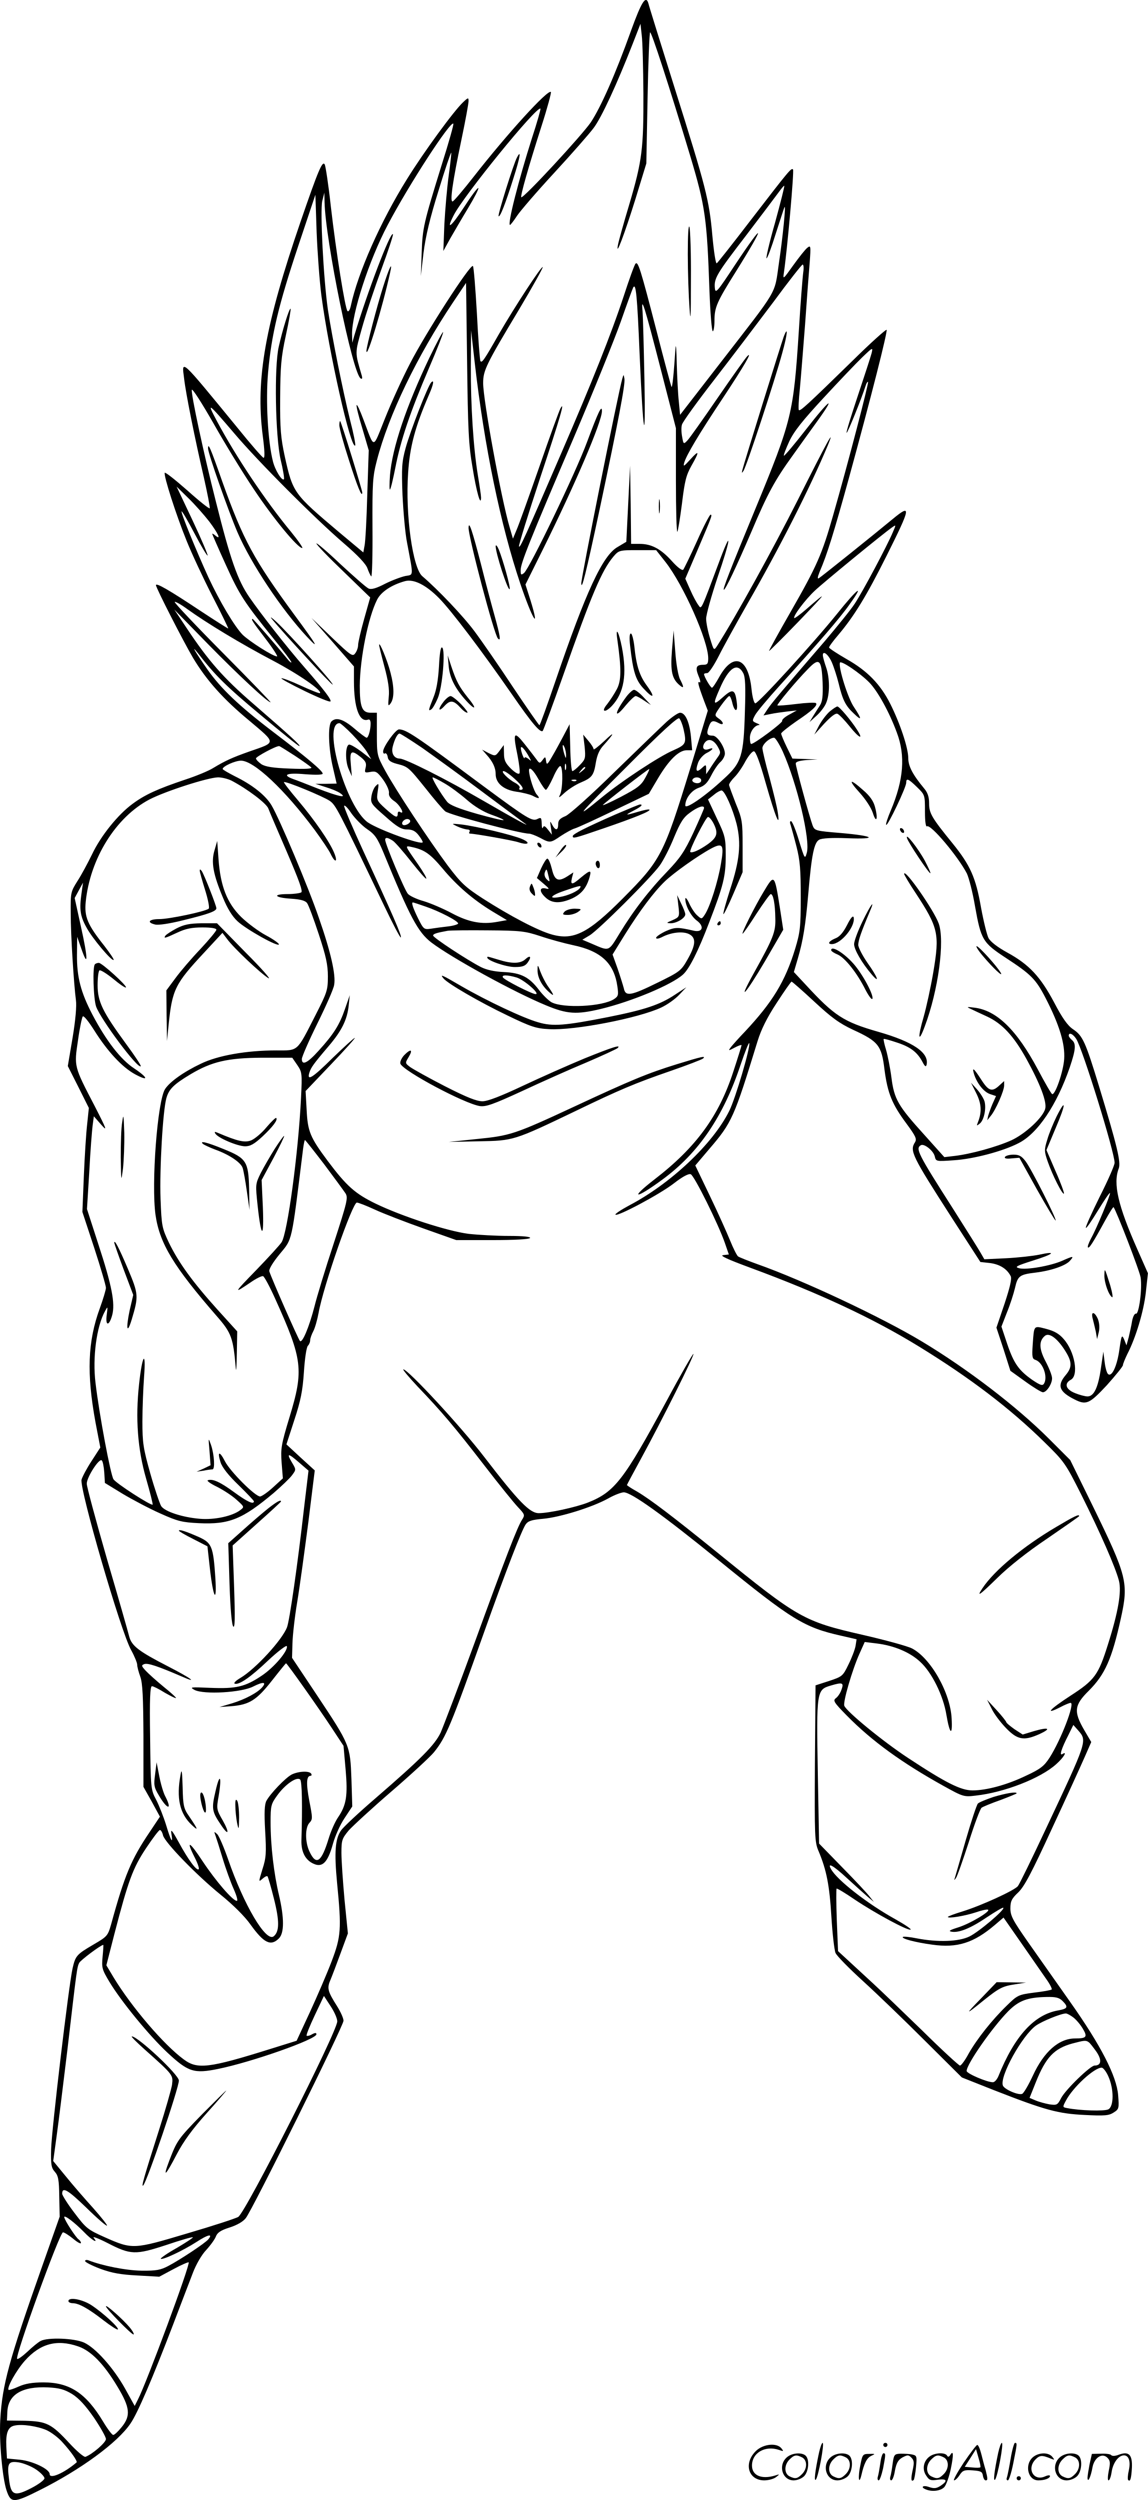 <?xml version="1.0" encoding="UTF-8"?>
<svg xmlns="http://www.w3.org/2000/svg" version="1.0" viewBox="0 0 550.863 1199.354" preserveAspectRatio="xMidYMid meet">
  <g transform="translate(-0.165,1199.923) scale(0.1,-0.1)" fill="#000000" stroke="none">
    <path d="M3030 11853 c-76 -212 -145 -367 -193 -440 -42 -62 -325 -368 -334 -360 -5 6 33 141 97 341 28 87 48 161 45 164 -14 14 -209 -200 -370 -406 -50 -64 -95 -117 -101 -119 -15 -5 -1 92 42 297 19 90 34 173 34 184 0 18 -2 18 -26 -5 -44 -41 -189 -239 -270 -370 -126 -202 -235 -448 -269 -607 -4 -19 -11 -30 -16 -25 -11 11 -54 277 -80 503 -11 102 -25 192 -29 200 -11 20 -30 -24 -115 -271 -171 -498 -217 -756 -183 -1027 10 -76 11 -111 4 -109 -6 2 -62 66 -124 143 -278 339 -269 331 -257 238 8 -72 52 -290 95 -476 17 -76 30 -142 28 -147 -1 -5 -50 34 -108 86 -58 51 -106 89 -108 84 -5 -16 55 -203 105 -326 24 -60 80 -180 123 -264 44 -85 78 -156 77 -157 -1 -1 -63 38 -137 87 -146 97 -210 134 -210 121 0 -13 132 -271 178 -349 65 -108 145 -198 271 -302 129 -109 129 -102 2 -146 -85 -30 -118 -45 -176 -80 -22 -14 -83 -39 -135 -56 -131 -44 -193 -72 -252 -116 -70 -51 -153 -154 -195 -243 -20 -41 -51 -99 -70 -128 -32 -51 -33 -55 -32 -155 0 -105 15 -339 25 -416 4 -27 -2 -96 -16 -180 l-23 -136 51 -101 50 -100 -8 -77 c-5 -42 -12 -154 -16 -249 l-7 -173 57 -173 c31 -95 56 -181 56 -191 0 -9 -13 -53 -29 -97 -59 -161 -64 -314 -21 -549 l23 -120 -42 -65 c-23 -35 -44 -75 -48 -89 -11 -43 189 -732 238 -818 16 -29 29 -61 29 -70 0 -10 7 -36 15 -58 11 -31 14 -98 15 -284 l0 -244 40 -71 39 -72 -50 -75 c-87 -129 -119 -204 -184 -441 -16 -56 -19 -59 -84 -97 -82 -48 -87 -54 -101 -114 -19 -85 -101 -779 -103 -868 -2 -74 1 -90 18 -109 16 -18 20 -37 21 -118 l2 -97 -83 -235 c-161 -456 -193 -573 -202 -740 -6 -100 10 -278 30 -338 21 -62 33 -62 159 1 196 98 374 228 436 320 34 49 107 220 203 471 38 100 81 212 96 251 15 40 42 87 64 110 21 23 42 52 47 66 7 18 24 29 65 42 35 11 65 28 78 45 32 40 469 922 469 947 0 12 -14 43 -31 70 -45 71 -49 86 -32 125 8 19 30 77 49 129 l35 95 -16 160 c-8 88 -15 190 -15 226 0 62 3 69 35 108 20 22 112 107 205 187 94 81 185 165 204 188 58 72 80 125 241 577 106 298 180 488 199 516 12 17 29 22 83 27 81 7 236 55 312 97 30 17 64 30 76 30 36 0 188 -109 455 -326 353 -287 410 -322 588 -362 l74 -17 -5 -32 c-3 -17 -18 -57 -34 -89 -27 -56 -30 -58 -93 -79 l-65 -21 -3 -374 c-2 -351 -1 -378 17 -420 39 -92 53 -166 62 -315 5 -82 14 -161 20 -175 6 -14 65 -74 132 -135 66 -60 200 -189 297 -286 l177 -176 154 -61 c248 -97 309 -113 436 -119 96 -5 116 -3 139 12 25 16 26 20 21 83 -7 91 -83 239 -230 447 -62 88 -152 216 -200 284 -75 107 -87 129 -87 165 0 34 6 47 38 77 29 28 64 94 161 305 69 148 139 302 157 343 l32 73 -34 58 c-51 88 -48 119 22 188 78 78 111 152 154 347 38 172 30 202 -135 540 l-108 220 -101 101 c-156 156 -393 337 -611 468 -191 115 -569 293 -790 371 -44 16 -85 32 -92 37 -6 5 -23 39 -38 76 -15 37 -58 133 -97 214 l-70 146 67 79 c109 127 119 150 232 518 17 55 45 112 91 182 37 57 69 103 72 103 3 0 52 -43 109 -96 83 -77 120 -104 186 -135 122 -56 137 -75 151 -192 15 -113 36 -165 106 -259 44 -60 50 -73 40 -89 -26 -41 -14 -65 175 -359 l139 -215 46 -5 c46 -6 81 -27 99 -62 7 -12 -2 -51 -29 -133 l-39 -115 34 -103 33 -104 71 -51 c40 -29 78 -52 85 -52 18 0 44 40 44 67 0 13 -14 49 -31 81 -32 61 -33 98 -3 123 20 16 58 -11 95 -69 36 -56 36 -82 4 -120 -42 -50 -31 -79 42 -116 57 -29 72 -22 156 68 42 47 77 90 77 96 0 6 10 30 21 53 41 79 79 206 89 297 l10 91 -50 113 c-94 212 -118 317 -90 390 11 30 -8 109 -95 395 -65 213 -78 242 -125 273 -25 17 -51 53 -90 128 -66 124 -120 182 -224 239 -49 27 -81 52 -91 70 -8 16 -24 82 -36 147 -25 143 -51 202 -137 308 -101 124 -112 144 -112 192 0 30 -7 51 -24 71 -54 65 -76 106 -76 145 0 49 -39 166 -86 260 -48 95 -110 159 -211 216 -45 26 -83 51 -83 55 0 5 20 32 44 60 76 90 135 186 232 380 117 234 120 251 29 176 -88 -73 -340 -275 -353 -283 -9 -6 -8 3 3 31 35 80 68 187 140 448 108 394 187 706 181 712 -3 3 -77 -63 -163 -148 -218 -213 -252 -244 -258 -237 -3 2 -1 49 5 104 5 54 16 194 25 309 8 116 18 248 22 295 6 81 5 84 -12 70 -10 -8 -40 -46 -68 -85 -47 -66 -49 -68 -44 -35 16 107 50 490 44 496 -8 9 -16 0 -203 -243 -85 -111 -159 -205 -163 -207 -5 -3 -14 56 -21 132 -15 171 -30 230 -181 709 -67 213 -124 396 -126 406 -12 41 -33 8 -83 -130z m59 -300 c1 -268 -6 -325 -68 -535 -27 -90 -51 -176 -54 -193 -13 -67 32 53 84 220 l52 170 6 312 c3 171 9 314 12 317 6 6 92 -259 193 -594 72 -241 80 -298 92 -647 4 -106 11 -193 16 -193 4 0 8 23 8 50 0 65 11 90 102 235 144 230 142 252 -3 34 -85 -129 -94 -140 -97 -113 -5 48 8 69 150 254 73 96 144 190 157 208 13 18 25 32 26 30 2 -2 -18 -81 -44 -176 -27 -94 -45 -172 -41 -172 4 0 24 53 44 118 21 64 39 122 42 127 8 20 -8 -143 -27 -270 -22 -153 0 -114 -278 -473 l-196 -253 -6 63 c-4 35 -8 117 -10 183 -1 66 -4 100 -6 75 -8 -123 -15 -191 -19 -187 -2 2 -35 125 -73 273 -76 294 -88 332 -100 318 -5 -5 -30 -74 -56 -154 -61 -185 -153 -415 -298 -750 -180 -417 -201 -463 -205 -452 -2 6 44 154 102 330 98 295 120 373 97 332 -5 -8 -51 -134 -101 -279 -51 -146 -100 -283 -110 -305 l-17 -41 -16 55 c-41 140 -127 611 -127 691 0 61 13 88 172 353 65 109 116 201 114 204 -6 6 -135 -191 -210 -321 -70 -123 -82 -141 -89 -130 -3 5 -11 108 -17 229 -7 120 -15 222 -19 227 -12 12 -229 -325 -302 -468 -37 -71 -91 -190 -120 -263 -61 -151 -48 -151 -104 -4 -15 40 -29 71 -32 68 -3 -3 9 -53 27 -111 l31 -106 -7 -212 c-3 -117 -9 -227 -13 -245 l-6 -33 -115 96 c-219 185 -223 189 -262 365 -19 89 -23 131 -22 280 1 150 4 193 27 299 15 68 25 126 23 129 -6 5 -39 -102 -57 -183 -22 -98 -16 -427 9 -540 12 -49 19 -92 16 -95 -10 -9 -43 45 -53 87 -24 95 -35 291 -23 425 16 181 50 323 145 608 l82 245 6 -180 c4 -99 14 -236 23 -305 36 -271 141 -738 162 -718 3 3 -8 59 -25 124 -35 142 -85 391 -106 528 -21 145 -38 473 -27 521 l10 40 1 -45 c4 -185 135 -823 173 -846 7 -5 9 -1 6 12 -34 117 -34 105 1 231 18 65 60 191 93 281 33 90 58 165 55 168 -12 12 -122 -276 -185 -486 l-10 -35 -1 40 c-2 98 81 355 171 525 101 192 301 500 315 486 3 -2 -22 -91 -56 -198 -86 -278 -92 -301 -96 -423 l-4 -110 13 112 c10 79 31 167 72 298 31 102 59 184 61 182 1 -2 -4 -51 -12 -108 -8 -57 -17 -162 -21 -234 l-5 -130 33 60 c19 33 58 100 87 148 29 48 51 91 48 94 -4 3 -34 -38 -69 -92 -61 -94 -89 -116 -49 -38 47 93 400 527 416 511 2 -2 -16 -66 -41 -142 -63 -198 -119 -416 -105 -416 3 1 18 20 33 43 15 23 95 116 179 207 84 91 169 188 189 215 38 50 112 211 186 400 l39 100 6 -55 c4 -30 7 -155 8 -277z m767 -860 c-3 -21 -13 -146 -21 -278 -26 -402 -33 -431 -210 -860 -121 -293 -157 -385 -150 -385 8 0 60 110 133 280 77 182 112 246 198 365 31 44 84 117 117 163 95 132 59 106 -53 -38 -56 -72 -104 -129 -107 -127 -2 3 10 34 26 69 23 49 65 101 165 209 73 79 157 167 185 194 51 49 52 49 45 20 -4 -16 -34 -108 -66 -204 -32 -96 -57 -176 -54 -178 4 -4 73 167 91 225 4 13 9 21 12 19 4 -5 -94 -383 -168 -641 -53 -186 -77 -241 -203 -461 -59 -103 -106 -188 -104 -189 1 -1 66 63 143 143 138 144 142 150 36 58 -30 -26 -56 -45 -58 -43 -8 8 53 89 99 132 39 37 323 270 370 303 20 14 20 14 3 -25 -26 -62 -144 -284 -182 -341 -18 -28 -84 -109 -144 -180 -207 -240 -256 -298 -275 -327 l-19 -29 35 7 c19 4 55 9 80 12 l45 5 -38 -21 c-21 -11 -35 -25 -32 -29 4 -8 -134 -111 -149 -111 -3 0 -6 13 -6 29 0 30 22 60 43 62 7 0 2 4 -11 9 -21 9 -22 11 -8 37 8 16 61 79 118 142 187 206 290 325 335 389 77 107 40 80 -60 -45 -114 -141 -376 -428 -391 -428 -6 0 -14 29 -18 66 -15 155 -88 182 -156 59 -15 -27 -30 -50 -34 -50 -7 0 -38 53 -38 65 0 3 7 5 15 5 8 0 32 36 55 81 22 44 85 158 139 253 154 268 299 554 385 759 39 95 -6 13 -143 -260 -122 -242 -302 -568 -388 -702 -16 -24 -16 -24 -34 35 -10 32 -19 75 -19 95 0 20 25 109 55 199 60 174 71 241 15 94 -98 -262 -92 -249 -107 -228 -8 10 -26 43 -39 73 l-24 54 56 131 c72 169 75 176 65 176 -4 0 -34 -57 -65 -127 -32 -71 -62 -132 -66 -137 -6 -5 -28 12 -54 41 -53 59 -98 83 -155 83 l-41 0 -2 188 -3 187 -9 -182 -9 -183 -42 -25 c-72 -41 -152 -215 -296 -637 -41 -120 -76 -218 -79 -218 -3 1 -60 83 -127 183 -66 100 -149 220 -184 267 -55 74 -175 200 -251 265 -46 39 -82 296 -68 496 8 125 33 219 99 372 23 52 27 77 12 62 -16 -16 -101 -234 -123 -315 -18 -66 -20 -93 -15 -225 4 -82 13 -186 22 -230 31 -165 32 -152 -8 -159 -19 -4 -63 -20 -97 -37 -44 -23 -67 -29 -80 -23 -11 5 -71 58 -135 117 -63 60 -115 104 -115 99 0 -6 58 -66 129 -134 l129 -125 -29 -103 c-16 -57 -29 -113 -29 -125 0 -12 -6 -30 -14 -40 -12 -17 -20 -12 -112 76 l-98 94 102 -116 102 -117 0 -70 c0 -128 26 -200 68 -185 7 3 12 -4 12 -19 0 -31 -11 -68 -19 -68 -4 0 -31 20 -60 45 -53 45 -87 55 -109 33 -18 -18 -14 -132 7 -220 l18 -78 -51 -1 -51 0 50 -16 c27 -8 58 -21 69 -29 37 -26 -8 -16 -107 22 -50 20 -104 41 -119 46 -55 20 -30 31 57 23 55 -4 85 -3 85 3 0 13 -72 74 -235 198 -168 128 -253 209 -319 303 -57 82 -82 124 -44 76 81 -105 137 -160 298 -294 99 -83 183 -151 188 -151 9 1 -40 46 -221 203 -144 124 -216 207 -319 362 l-60 90 163 -167 c147 -150 285 -278 299 -278 3 0 -99 106 -227 235 -128 129 -233 240 -233 246 0 5 28 -10 62 -35 92 -66 253 -164 411 -247 121 -64 236 -143 224 -155 -2 -3 -44 14 -92 36 -48 22 -90 38 -93 35 -3 -2 48 -30 112 -61 64 -31 120 -54 123 -50 7 7 -28 53 -122 161 -89 102 -210 257 -266 338 -57 82 -92 182 -162 462 -58 228 -119 513 -115 534 2 9 48 -63 103 -159 54 -96 142 -240 196 -320 92 -138 209 -280 231 -280 5 0 -19 35 -54 78 -121 146 -265 361 -356 532 -50 94 -44 90 84 -60 115 -136 390 -411 524 -526 70 -60 108 -101 115 -122 6 -17 14 -34 18 -38 4 -4 7 100 6 232 -1 217 1 247 21 324 56 217 192 499 365 758 l63 94 5 -379 c4 -323 7 -397 26 -506 19 -119 40 -191 41 -145 0 10 -7 57 -15 105 -22 133 -35 338 -34 527 l1 171 18 -159 c46 -400 124 -777 218 -1056 58 -172 97 -236 49 -80 l-24 75 82 165 c155 312 285 616 285 667 0 34 -18 -5 -71 -147 -54 -147 -275 -606 -303 -630 -14 -11 -16 -9 -16 14 0 33 42 138 255 636 95 223 196 473 225 555 29 83 56 157 60 165 13 23 19 -33 31 -325 17 -390 29 -452 23 -120 -3 154 -7 303 -9 330 -8 82 9 27 88 -280 l72 -280 0 -252 c0 -139 3 -249 7 -245 3 4 13 65 22 135 13 108 20 136 45 181 40 70 39 80 -5 31 -31 -34 -35 -37 -29 -15 10 35 69 135 185 309 102 154 146 230 117 201 -8 -8 -72 -98 -142 -200 -70 -102 -135 -194 -145 -204 -18 -19 -19 -18 -25 17 -4 20 -5 47 -1 59 3 13 74 111 157 218 83 107 210 275 283 372 72 98 135 178 139 178 5 0 6 -17 3 -37z m-2850 -1196 c44 -59 58 -91 29 -67 -8 7 -15 11 -15 8 0 -2 29 -69 65 -148 67 -148 88 -179 232 -358 46 -56 83 -106 83 -110 -1 -4 -10 4 -21 18 -53 65 -162 190 -165 190 -9 0 -1 -13 61 -94 36 -47 61 -86 56 -86 -19 0 -132 72 -165 104 -39 40 -110 159 -165 277 -57 125 -133 310 -128 315 2 3 30 -45 62 -106 32 -61 60 -108 63 -106 2 3 -30 79 -72 168 l-77 163 56 -55 c31 -30 76 -81 101 -113z m2189 -194 c86 -110 205 -377 205 -462 0 -26 -4 -31 -24 -31 -34 0 -39 -13 -22 -55 9 -20 10 -33 5 -29 -12 7 -8 -11 21 -89 l18 -47 -83 -273 c-129 -420 -142 -444 -325 -628 -166 -167 -236 -202 -340 -173 -66 18 -201 89 -332 173 -83 54 -103 72 -168 158 -92 124 -248 360 -300 455 -39 72 -40 75 -40 176 l0 102 -30 0 c-41 0 -52 27 -52 130 1 130 40 327 83 412 19 38 69 71 133 89 42 12 101 -17 165 -82 59 -60 205 -253 350 -462 93 -135 136 -186 147 -174 3 3 48 124 99 269 135 385 184 500 240 567 26 30 28 31 116 31 l89 0 45 -57z m798 -481 c9 -20 24 -66 33 -102 19 -79 33 -107 73 -144 39 -38 39 -27 1 30 -29 41 -76 191 -68 214 4 13 97 -50 141 -95 40 -41 96 -142 132 -240 42 -111 33 -227 -29 -374 -15 -35 -25 -66 -22 -69 7 -7 96 180 96 202 0 24 10 20 52 -21 38 -37 38 -38 38 -116 0 -51 4 -76 10 -72 18 11 149 -145 191 -226 10 -21 28 -91 39 -156 29 -163 37 -176 148 -249 121 -79 144 -102 191 -193 66 -128 94 -220 89 -293 -4 -58 -41 -168 -57 -168 -4 0 -35 54 -70 120 -100 187 -196 282 -303 295 -38 5 -40 4 -18 -6 14 -7 49 -23 77 -36 74 -34 129 -94 190 -204 65 -118 99 -206 90 -239 -11 -42 -95 -120 -162 -151 -71 -32 -195 -66 -271 -75 l-51 -6 -96 107 c-126 139 -145 171 -158 276 -6 46 -18 106 -26 133 -8 26 -13 50 -11 51 2 2 30 -6 63 -17 65 -21 98 -46 123 -93 12 -23 17 -26 20 -13 12 57 -64 109 -231 157 -168 48 -212 77 -350 227 l-56 60 19 65 c25 85 37 159 50 309 16 189 28 248 53 261 13 7 62 10 134 7 152 -6 131 11 -31 25 -121 10 -125 11 -135 36 -15 41 -81 282 -81 297 0 9 17 14 53 17 l52 3 -60 2 -61 2 -27 55 c-15 31 -27 60 -27 65 0 5 33 31 73 59 75 50 104 77 94 87 -3 4 -46 2 -94 -4 -48 -6 -89 -9 -91 -7 -4 4 89 116 145 173 56 59 67 49 72 -64 2 -65 -1 -90 -13 -109 -9 -14 -24 -37 -33 -52 l-17 -28 33 30 c19 17 40 44 47 62 18 42 18 120 -1 173 -8 23 -15 49 -15 56 0 25 27 3 43 -34z m-425 -52 c10 -19 12 -63 8 -185 -6 -212 -16 -245 -101 -322 -90 -84 -185 -149 -185 -128 0 34 30 73 65 85 27 9 41 23 59 58 13 26 33 56 45 66 12 11 21 29 21 40 0 31 -37 86 -58 86 -27 0 -32 8 -20 41 11 31 19 35 49 19 26 -14 25 5 -2 23 -20 15 -20 15 12 61 18 25 36 46 40 46 4 0 10 -13 14 -30 11 -49 29 -50 22 0 -8 63 -19 67 -66 25 -48 -43 -50 -37 -15 42 43 100 84 126 112 73z m-1876 -294 c29 -30 62 -69 72 -87 l19 -32 -48 37 c-27 20 -53 35 -59 33 -18 -6 -18 -82 -1 -118 l15 -34 -5 58 c-6 65 2 71 49 33 23 -19 27 -29 22 -50 -6 -24 -4 -25 23 -20 26 5 33 1 61 -37 17 -24 30 -52 28 -64 -2 -13 7 -27 27 -40 27 -19 52 -67 26 -51 -6 4 -11 0 -11 -8 0 -24 -11 -19 -59 24 -42 38 -43 42 -37 82 6 39 6 42 -9 27 -9 -8 -18 -31 -21 -50 -5 -32 -1 -38 66 -96 57 -51 78 -63 105 -63 24 0 39 -7 54 -26 12 -15 21 -30 21 -35 0 -17 -208 58 -262 94 -105 71 -222 477 -137 477 4 0 32 -24 61 -54z m2066 -83 c68 -152 133 -424 115 -485 -9 -32 -10 -31 -38 60 -15 50 -32 92 -38 92 -5 0 -6 -8 -2 -17 3 -10 16 -56 28 -103 18 -70 21 -114 21 -245 0 -145 -3 -168 -27 -248 -48 -157 -109 -256 -241 -397 -29 -30 -59 -64 -67 -74 -14 -19 -13 -19 19 -2 17 9 32 14 32 11 0 -3 -18 -61 -40 -128 -69 -212 -178 -362 -378 -516 -124 -96 -91 -96 39 0 173 127 292 302 375 552 21 62 39 107 41 102 6 -20 -66 -265 -96 -325 -78 -158 -281 -349 -479 -453 -41 -22 -71 -42 -67 -45 10 -10 213 98 280 150 41 32 71 48 81 44 17 -6 133 -240 164 -330 l19 -55 -27 -3 c-19 -2 20 -20 131 -61 328 -121 586 -241 809 -378 244 -150 435 -295 601 -458 95 -93 101 -101 177 -252 90 -180 165 -350 181 -414 13 -52 -4 -151 -53 -305 -46 -147 -64 -171 -180 -246 -100 -65 -126 -94 -49 -55 22 12 45 21 50 21 22 0 -46 -177 -101 -263 -26 -40 -43 -54 -112 -86 -91 -44 -190 -71 -258 -71 -56 0 -129 37 -308 155 -122 80 -296 223 -307 251 -7 18 38 172 72 248 l26 58 57 -7 c83 -10 160 -42 209 -88 56 -51 111 -162 126 -255 16 -94 30 -104 25 -17 -6 124 -101 290 -190 336 -21 11 -127 40 -236 65 -284 65 -309 79 -698 395 -215 174 -323 256 -386 293 -27 15 -48 29 -48 31 0 2 32 61 70 131 95 174 255 493 249 498 -2 3 -61 -99 -129 -226 -206 -381 -249 -436 -377 -487 -59 -23 -188 -51 -236 -51 -43 0 -96 54 -262 270 -111 145 -366 420 -388 420 -5 0 26 -37 69 -83 115 -120 176 -192 319 -377 70 -91 143 -181 162 -201 33 -35 34 -38 20 -60 -23 -35 -79 -181 -230 -596 -75 -205 -148 -396 -161 -426 -29 -60 -92 -124 -313 -315 -79 -68 -153 -137 -165 -154 -28 -41 -33 -103 -19 -251 22 -223 19 -258 -26 -377 -22 -58 -69 -167 -104 -243 l-64 -138 -125 -39 c-297 -93 -351 -99 -416 -51 -96 70 -252 253 -338 395 l-34 57 39 152 c66 254 88 314 151 409 32 48 62 88 67 88 5 0 12 -12 15 -26 9 -34 159 -189 277 -285 59 -48 115 -103 143 -143 64 -89 97 -105 136 -66 26 26 26 98 0 209 -24 101 -40 235 -40 349 0 78 2 87 32 128 37 52 94 92 110 76 9 -9 11 -127 6 -290 -2 -60 21 -101 66 -117 38 -13 62 15 85 98 10 37 35 93 56 124 l37 56 -4 131 c-6 161 -6 163 -165 402 l-120 180 2 70 c1 38 11 128 23 199 12 72 35 243 53 380 l31 250 -68 62 -68 63 38 117 c31 94 40 141 46 231 4 62 12 118 19 125 6 6 11 18 11 27 0 8 7 28 15 43 8 15 19 54 25 86 23 130 163 531 184 531 7 0 46 -15 87 -34 41 -19 145 -59 232 -90 l158 -56 174 0 c105 0 176 4 180 10 4 6 -32 10 -102 10 -60 0 -147 5 -193 10 -102 13 -320 84 -446 145 -99 48 -140 85 -230 205 -85 114 -96 142 -101 245 l-5 90 122 128 c67 70 118 127 114 127 -4 0 -51 -43 -105 -95 -97 -96 -126 -115 -113 -72 8 25 18 40 93 128 63 74 89 127 96 196 l5 48 -23 -66 c-26 -76 -54 -121 -127 -201 -53 -59 -80 -72 -80 -39 0 10 33 86 74 169 41 83 78 166 81 186 9 47 -16 158 -73 321 -50 147 -189 476 -227 540 -28 48 -92 99 -178 141 -31 16 -57 31 -57 34 0 13 60 40 88 40 62 0 209 -138 354 -333 33 -45 68 -97 76 -114 22 -46 36 -41 17 5 -23 55 -93 156 -173 251 -40 47 -70 86 -68 88 6 7 190 -69 220 -90 29 -21 37 -35 260 -501 42 -88 78 -157 81 -154 6 6 -42 116 -179 412 -53 115 -95 214 -93 219 2 6 18 -10 35 -36 18 -25 52 -60 76 -76 37 -25 49 -44 76 -108 130 -317 167 -385 231 -435 99 -75 400 -240 551 -302 101 -42 146 -45 263 -17 149 36 340 116 394 165 30 27 73 112 126 251 68 176 79 221 79 320 0 85 -3 95 -43 179 l-42 90 28 22 c15 13 33 22 38 21 16 -5 52 -87 71 -160 23 -94 15 -176 -31 -315 -20 -63 -35 -116 -32 -118 2 -3 24 42 48 98 l44 103 0 125 c0 118 -2 130 -33 205 -17 44 -32 84 -32 89 0 6 12 23 27 38 15 15 38 49 52 76 15 26 32 47 40 47 9 0 28 -50 57 -153 47 -164 70 -220 58 -142 -3 25 -22 101 -40 169 -19 67 -34 131 -34 141 0 19 35 50 56 50 6 0 25 -30 42 -67z m-314 27 c17 -30 17 -32 -1 -57 -10 -14 -26 -37 -35 -52 l-18 -26 0 24 c0 23 -1 24 -20 6 -26 -24 -33 -16 -19 24 6 18 24 38 40 47 31 15 40 30 13 20 -24 -9 -35 3 -24 25 16 28 43 23 64 -11z m-2028 -46 c38 -25 74 -51 79 -56 7 -7 -27 -9 -102 -6 -82 3 -118 9 -137 21 -14 10 -26 22 -26 28 0 8 94 59 111 59 3 0 36 -21 75 -46z m-303 -120 c76 -40 166 -108 176 -133 5 -14 46 -109 90 -211 57 -133 77 -187 68 -192 -7 -4 -36 -8 -64 -8 -76 0 -65 -17 13 -22 47 -3 70 -9 79 -21 7 -9 32 -76 56 -149 35 -106 44 -147 44 -203 0 -66 -4 -77 -59 -185 -92 -180 -81 -170 -189 -170 -142 0 -280 -24 -362 -64 -82 -39 -148 -86 -171 -121 -37 -56 -67 -455 -46 -605 20 -137 87 -247 294 -485 70 -80 79 -104 91 -250 2 -22 4 9 5 68 l2 109 -96 106 c-117 130 -185 223 -232 320 -33 70 -35 79 -40 210 -5 144 11 422 28 483 12 43 35 66 115 114 102 61 178 79 344 80 l145 0 24 -35 c23 -34 24 -39 18 -160 -13 -265 -65 -646 -93 -690 -9 -14 -64 -74 -122 -134 -109 -112 -111 -116 -27 -59 27 19 54 32 60 30 6 -2 32 -50 58 -108 132 -292 138 -341 69 -568 -40 -132 -43 -151 -38 -219 l6 -75 -47 -43 c-26 -24 -54 -43 -62 -44 -24 0 -144 120 -169 169 -26 51 -38 48 -21 -5 8 -25 39 -64 86 -109 41 -40 74 -75 74 -78 0 -17 -31 -3 -94 43 -68 50 -104 66 -127 58 -7 -2 12 -16 43 -31 30 -15 72 -42 94 -62 38 -34 39 -35 19 -50 -37 -29 -124 -48 -194 -42 -85 7 -169 35 -186 61 -7 12 -31 82 -52 156 -34 121 -38 147 -38 250 0 63 4 160 8 215 10 133 -9 104 -24 -36 -18 -165 -7 -312 34 -454 19 -66 33 -122 31 -124 -6 -7 -176 102 -188 122 -14 23 -68 309 -86 462 -15 121 5 272 46 345 13 24 13 23 8 -17 -8 -56 11 -58 26 -3 15 56 -1 141 -67 342 l-54 167 11 178 c5 98 13 198 16 222 l6 45 35 -40 c31 -35 28 -26 -32 91 -99 190 -98 187 -79 314 8 58 19 110 23 114 5 5 29 -26 55 -67 63 -100 133 -176 195 -210 68 -37 65 -18 -4 28 -64 42 -133 131 -199 256 -57 109 -76 182 -75 290 l1 85 21 -60 c32 -92 31 -44 -3 109 l-30 137 20 37 20 37 -7 -50 c-11 -77 -7 -110 23 -164 27 -52 123 -165 131 -157 3 2 -18 33 -45 68 -81 102 -96 139 -89 211 21 207 144 406 306 491 75 39 279 105 329 106 18 0 47 -7 65 -16z m2252 7 c3 -5 1 -13 -5 -16 -15 -9 -43 3 -35 15 8 13 32 13 40 1z m15 -138 c0 -4 -23 -57 -51 -118 -43 -92 -64 -122 -124 -185 -88 -91 -163 -188 -230 -298 -55 -90 -48 -87 -134 -50 l-45 19 35 21 c42 25 294 276 337 336 17 24 48 84 68 134 31 74 45 96 77 119 38 28 67 37 67 22z m45 -73 c24 -47 19 -67 -26 -100 -41 -29 -77 -45 -85 -38 -7 7 75 168 85 168 6 0 17 -13 26 -30z m-1455 10 c0 -12 -28 -25 -36 -17 -9 9 6 27 22 27 8 0 14 -5 14 -10z m-82 -95 c12 -9 51 -54 88 -101 37 -47 69 -83 71 -80 3 3 -15 33 -39 68 -67 96 -65 91 -27 83 58 -13 85 -32 144 -102 69 -83 147 -150 239 -206 l70 -42 -45 -8 c-76 -14 -138 -2 -219 41 -41 22 -102 48 -135 58 -33 9 -67 25 -76 35 -16 18 -109 239 -109 259 0 14 12 12 38 -5z m1573 -110 c-14 -84 -52 -205 -77 -243 -15 -23 -16 -23 -36 -5 -12 10 -29 36 -39 58 -10 22 -19 32 -19 22 0 -32 27 -83 55 -104 37 -27 29 -58 -13 -49 -79 18 -90 18 -136 -2 -25 -12 -46 -26 -46 -32 0 -6 11 -5 29 4 44 23 102 29 131 13 33 -18 30 -52 -10 -122 -30 -53 -37 -58 -143 -110 -128 -63 -154 -68 -162 -27 -4 15 -17 57 -30 95 l-24 67 60 97 c70 112 138 203 191 254 41 40 161 125 223 158 55 29 62 18 46 -74z m-1417 -205 c65 -22 156 -69 156 -81 0 -4 -21 -11 -47 -14 -27 -3 -64 -8 -83 -11 -34 -5 -36 -3 -63 51 -25 51 -32 75 -24 75 2 0 30 -9 61 -20z m551 -142 c44 -15 114 -34 156 -43 134 -28 197 -86 213 -197 6 -42 5 -48 -16 -62 -56 -36 -243 -45 -300 -15 -14 8 -41 34 -60 59 -47 62 -86 82 -169 86 -45 2 -82 10 -110 24 -66 34 -229 141 -229 151 0 8 15 13 70 23 14 2 102 3 195 2 155 -1 177 -4 250 -28z m-115 -198 c35 -10 116 -80 92 -80 -17 0 -149 67 -157 80 -8 13 20 13 65 0z m2686 -295 c30 -46 184 -543 184 -594 0 -12 -32 -85 -71 -162 -38 -77 -69 -145 -67 -150 2 -5 27 32 57 81 30 49 56 88 59 86 4 -5 -64 -170 -91 -218 -11 -21 -18 -40 -15 -43 6 -6 23 20 82 128 21 38 39 67 41 65 12 -13 127 -310 130 -338 8 -53 -8 -175 -22 -173 -7 2 -15 -14 -19 -35 -3 -20 -11 -55 -16 -77 l-11 -40 -11 28 c-11 25 -13 22 -23 -48 -11 -80 -37 -135 -55 -117 -6 6 -13 32 -16 59 l-6 48 -12 -82 c-13 -90 -33 -133 -64 -133 -11 0 -38 7 -60 16 -45 18 -53 46 -20 64 39 21 19 135 -34 195 -22 26 -46 39 -84 49 -62 16 -58 19 -65 -76 -4 -60 -2 -68 14 -73 35 -12 60 -82 40 -114 -7 -11 -18 -7 -54 17 -66 46 -90 79 -122 173 l-28 84 26 67 c15 36 32 89 39 118 13 58 22 65 98 74 75 9 144 33 165 56 22 25 18 25 -36 1 -57 -25 -172 -45 -207 -36 -23 6 -15 11 67 37 100 31 116 47 29 28 -29 -6 -100 -14 -158 -17 l-105 -5 -19 33 c-11 19 -70 113 -131 209 -170 266 -181 289 -155 305 15 10 60 -25 67 -53 6 -25 6 -25 92 -19 94 6 235 43 310 82 92 46 184 184 246 364 29 86 31 114 10 131 -8 7 -15 16 -15 21 0 17 20 9 36 -16z m-3609 -601 c48 -64 94 -127 102 -139 14 -21 9 -41 -56 -241 -40 -121 -81 -256 -92 -301 -26 -101 -59 -179 -70 -167 -8 8 -136 299 -147 334 -3 10 17 43 49 82 63 77 56 46 113 506 3 23 7 42 9 42 2 0 43 -52 92 -116z m-119 -1432 l44 -38 -22 -184 c-30 -265 -69 -536 -81 -567 -23 -61 -151 -200 -223 -243 -22 -13 -35 -25 -28 -28 21 -7 76 31 160 111 47 44 88 75 90 69 7 -22 -62 -103 -121 -142 -79 -53 -122 -63 -246 -58 -95 4 -101 4 -76 -10 45 -23 227 -13 283 17 46 23 64 22 42 -4 -22 -26 -82 -58 -144 -77 l-61 -18 57 4 c86 7 121 29 194 122 36 46 67 84 68 84 5 0 159 -218 220 -311 l56 -85 10 -113 c11 -126 4 -171 -36 -230 -14 -20 -34 -65 -45 -101 -35 -115 -60 -132 -92 -64 -22 45 -22 117 0 139 15 16 15 23 -1 104 -16 85 -14 121 6 121 5 0 6 5 3 10 -9 15 -62 12 -94 -4 -30 -16 -102 -91 -121 -126 -9 -17 -11 -56 -6 -144 6 -105 5 -129 -13 -184 -19 -62 -19 -63 0 -46 10 9 21 15 24 12 3 -3 17 -51 31 -107 27 -107 27 -158 -1 -181 -37 -30 -144 152 -219 370 -20 57 -43 111 -52 120 -15 14 -16 13 -9 -5 4 -11 20 -61 35 -111 15 -50 39 -116 53 -147 15 -34 21 -57 15 -57 -19 0 -101 95 -164 190 -63 96 -82 106 -39 20 15 -29 24 -55 20 -58 -9 -10 -50 45 -95 128 -32 58 -40 68 -36 43 9 -55 -2 -37 -25 40 -12 39 -34 95 -48 122 -26 49 -26 53 -29 298 -3 187 0 247 9 247 6 0 34 -14 61 -31 28 -16 52 -28 54 -26 2 2 -24 26 -59 54 -34 28 -73 63 -86 77 -21 23 -22 26 -7 32 17 6 65 -10 181 -60 82 -36 42 -7 -69 50 -138 71 -172 97 -184 141 -5 21 -53 189 -107 373 -53 184 -97 347 -97 361 -1 30 60 125 72 112 5 -4 10 -30 12 -58 l3 -50 85 -52 c47 -28 128 -71 180 -94 84 -38 105 -43 186 -47 146 -7 209 19 359 145 37 32 77 70 88 85 20 27 20 27 -1 62 -27 46 -18 45 36 -2z m2601 -1090 c-5 -15 -17 -33 -27 -40 -14 -11 -9 -20 53 -83 121 -123 265 -227 465 -338 92 -51 97 -53 153 -46 138 15 312 83 387 151 37 33 55 65 29 48 -15 -9 -4 27 29 91 l24 49 24 -27 c43 -50 43 -49 -156 -472 -67 -143 -127 -266 -134 -274 -16 -21 -179 -95 -264 -121 -39 -12 -72 -24 -72 -27 0 -9 83 5 134 22 26 9 52 15 58 13 18 -6 -88 -69 -145 -86 -38 -12 -46 -17 -29 -20 36 -6 92 17 170 70 41 27 76 48 78 45 9 -9 -119 -117 -163 -138 -52 -25 -151 -28 -251 -9 -34 7 -65 10 -68 7 -8 -8 59 -26 141 -37 120 -17 199 8 301 95 l41 35 85 -122 c47 -68 100 -144 118 -170 19 -26 31 -50 28 -53 -2 -3 -40 -10 -84 -15 -76 -10 -80 -12 -132 -63 -71 -69 -142 -159 -182 -229 -17 -32 -36 -58 -42 -58 -5 0 -87 75 -181 168 -95 92 -201 194 -237 227 -36 33 -88 81 -116 107 l-51 47 -6 148 c-3 81 -3 150 -1 152 2 2 41 -21 86 -52 100 -67 254 -150 269 -145 6 2 -27 24 -73 50 -134 74 -281 189 -309 241 -19 34 11 17 78 -45 38 -35 82 -74 98 -88 l30 -25 -20 25 c-10 14 -69 77 -131 140 l-112 115 -6 335 c-7 397 -6 403 62 423 57 17 64 14 51 -21z m-3545 -1279 c-5 -54 -3 -62 33 -122 56 -93 190 -257 278 -339 100 -93 127 -102 244 -78 162 33 471 142 471 166 0 8 -6 8 -21 0 -11 -7 -23 -9 -26 -7 -3 3 15 47 39 98 l44 93 32 -49 c18 -27 32 -59 32 -73 0 -49 -438 -914 -475 -938 -11 -7 -121 -43 -244 -79 -258 -77 -263 -78 -396 -19 -83 37 -90 43 -146 117 -33 43 -59 85 -59 92 0 35 27 19 115 -66 52 -51 97 -90 100 -87 3 2 -27 40 -66 84 -39 43 -99 112 -132 153 l-60 73 16 117 c9 64 32 251 52 416 45 386 46 397 57 418 7 13 100 83 115 86 2 1 0 -25 -3 -56z m4606 -213 c29 -29 25 -37 -18 -45 -117 -19 -212 -123 -290 -317 -7 -16 -18 -28 -26 -28 -29 0 -126 42 -126 54 0 33 124 210 200 287 51 51 92 66 183 68 45 1 61 -3 77 -19z m53 -80 c14 -11 34 -35 45 -54 23 -39 17 -46 -38 -46 -77 0 -149 -63 -202 -178 -21 -45 -44 -85 -52 -88 -19 -7 -85 22 -92 40 -17 43 93 241 159 288 30 21 118 57 143 58 6 0 23 -9 37 -20z m73 -118 c6 -4 22 -25 37 -46 27 -40 23 -66 -9 -66 -20 0 -138 -114 -160 -155 -18 -35 -21 -36 -57 -31 -21 4 -51 12 -67 19 l-28 12 30 75 c48 120 88 162 176 186 57 15 64 16 78 6z m94 -164 c27 -60 27 -144 0 -158 -19 -10 -138 -6 -198 6 -22 4 -22 5 -6 35 33 64 136 159 172 159 7 0 22 -19 32 -42z m-4915 -747 c36 -38 72 -59 46 -27 -7 8 23 -3 66 -25 112 -58 135 -58 282 -10 68 23 126 40 128 37 2 -2 -33 -25 -77 -51 -45 -25 -79 -49 -77 -52 8 -7 105 38 172 81 55 36 80 41 56 12 -15 -18 -134 -97 -191 -127 -38 -20 -58 -24 -130 -23 -74 1 -188 24 -252 49 -10 4 -18 3 -18 -3 0 -5 33 -22 73 -37 54 -20 98 -28 177 -32 l106 -6 69 37 c37 20 70 34 72 32 9 -9 -202 -578 -243 -657 l-16 -32 -46 83 c-56 100 -142 196 -197 221 -46 21 -173 26 -208 8 -12 -6 -41 -30 -64 -52 -24 -22 -46 -38 -49 -34 -12 11 204 607 220 607 6 0 28 -14 49 -31 20 -17 37 -26 37 -20 0 5 -5 13 -11 17 -13 8 -69 94 -69 107 0 12 49 -25 95 -72z m-29 -548 c62 -21 123 -83 189 -193 61 -101 65 -140 20 -195 -17 -21 -34 -37 -40 -37 -5 -1 -27 28 -48 63 -83 138 -161 189 -287 189 -53 0 -88 -6 -119 -20 -24 -11 -46 -18 -48 -16 -10 10 37 94 78 140 73 82 153 104 255 69z m-28 -229 c33 -21 64 -55 105 -114 31 -46 57 -92 57 -102 0 -16 -64 -72 -98 -85 -7 -3 -42 27 -78 66 -87 94 -109 104 -214 107 l-85 1 2 43 c4 82 71 122 196 116 53 -3 77 -9 115 -32z m-123 -173 c22 -10 57 -36 77 -59 41 -45 73 -91 67 -96 -61 -52 -129 -81 -129 -56 0 24 -82 63 -143 69 l-62 6 -3 57 c-3 66 8 95 40 101 36 8 109 -3 153 -22z m-50 -189 c22 -15 40 -34 40 -42 0 -8 -28 -29 -63 -47 -81 -42 -98 -35 -107 42 -10 78 -4 89 48 81 23 -4 60 -19 82 -34z M2482 11243 c-16 -29 -93 -276 -88 -281 7 -6 32 57 71 181 33 103 39 143 17 100z M3302 10780 c0 -85 4 -200 8 -255 5 -80 7 -54 7 130 1 127 -3 241 -7 255 -5 15 -8 -39 -8 -130z M1840 10623 c-29 -91 -80 -286 -80 -307 0 -46 76 205 114 377 13 59 -5 22 -34 -70z M1630 9959 c0 -14 20 -87 45 -164 41 -129 64 -186 65 -159 0 12 -100 337 -106 343 -2 2 -4 -7 -4 -20z M2062 10283 c-111 -233 -178 -431 -189 -563 -3 -41 -3 -73 0 -69 4 3 15 51 26 106 25 130 71 266 161 476 40 93 70 170 68 173 -3 2 -32 -53 -66 -123z M3762 10383 c-11 -30 -190 -605 -198 -638 -4 -16 -3 -17 5 -5 14 19 151 435 186 565 26 93 29 136 7 78z M2987 10180 c-21 -76 -197 -955 -196 -979 1 -37 21 41 88 355 92 434 123 598 119 626 -4 23 -4 23 -11 -2z M1000 9848 c0 -24 97 -299 141 -402 65 -151 213 -373 334 -502 62 -66 49 -43 -61 106 -194 264 -246 360 -345 637 -59 168 -69 190 -69 161z M3163 9570 c0 -30 2 -43 4 -27 2 15 2 39 0 55 -2 15 -4 2 -4 -28z M2250 9467 c0 -46 123 -514 141 -531 15 -16 11 12 -16 109 -14 50 -44 162 -66 250 -41 158 -58 210 -59 172z M2380 9379 c0 -33 58 -214 67 -206 6 6 -33 144 -52 190 -8 18 -14 25 -15 16z M1306 9030 c59 -72 288 -319 292 -315 6 5 -208 243 -269 300 -24 22 -34 29 -23 15z M2964 8930 c20 -142 19 -195 -2 -236 -12 -23 -33 -55 -47 -73 -31 -37 -11 -44 23 -8 58 62 73 150 48 280 -15 77 -32 105 -22 37z M3226 8879 c-8 -101 0 -137 38 -168 20 -17 20 -8 1 29 -9 17 -19 75 -23 132 l-8 103 -8 -96z M3025 8903 c14 -124 26 -164 62 -204 49 -54 62 -49 20 9 -37 50 -52 96 -62 195 -4 31 -11 57 -16 57 -7 0 -8 -22 -4 -57z M1821 8906 c-1 -4 11 -51 25 -104 18 -67 25 -111 21 -146 -4 -44 -3 -47 9 -31 18 25 18 77 -1 149 -15 58 -53 149 -54 132z M2108 8802 c-4 -66 -12 -114 -27 -150 -24 -60 -25 -66 -10 -56 6 3 20 27 31 53 23 52 38 234 21 244 -7 4 -12 -30 -15 -91z M2154 8810 c4 -58 28 -108 78 -165 50 -57 63 -51 15 7 -42 53 -55 77 -79 148 l-18 55 4 -45z M3008 8658 c-59 -79 -62 -115 -4 -43 21 25 42 45 48 45 5 0 24 -10 41 -22 l32 -21 -34 36 c-19 21 -40 37 -47 37 -6 0 -23 -15 -36 -32z M2131 8634 c-30 -38 -26 -54 4 -21 28 30 44 27 79 -12 11 -12 24 -21 30 -21 5 0 -8 18 -29 40 -21 22 -45 40 -51 40 -7 0 -22 -12 -33 -26z M3202 8538 c-26 -24 -138 -132 -250 -241 -115 -113 -218 -205 -237 -213 -27 -11 -35 -20 -35 -39 0 -31 -13 -32 -29 -2 -10 20 -11 19 -6 -13 l5 -35 -19 24 c-14 18 -20 21 -24 10 -3 -8 -6 1 -6 19 -1 28 -3 31 -19 23 -26 -14 -46 -2 -261 157 -327 243 -370 272 -405 272 -16 0 -76 -83 -76 -106 0 -8 4 -13 9 -9 5 3 11 -5 13 -17 2 -16 13 -25 43 -33 55 -14 56 -15 139 -118 40 -51 82 -100 94 -110 18 -16 359 -107 402 -107 8 0 32 -9 53 -20 48 -26 50 -25 100 9 23 15 53 32 67 36 14 4 99 43 190 87 l165 79 45 76 c52 87 99 133 137 133 l26 0 -6 66 c-7 70 -27 114 -52 114 -9 0 -37 -19 -63 -42z m79 -34 c16 -71 13 -77 -48 -104 -68 -29 -250 -149 -347 -229 -133 -109 -119 -91 122 149 168 169 246 240 253 233 6 -6 15 -28 20 -49z m-1253 -93 c55 -39 184 -132 285 -208 102 -76 193 -144 203 -151 43 -29 -37 14 -194 105 -181 105 -376 203 -402 203 -27 0 -42 25 -34 57 9 36 23 63 33 63 4 0 53 -31 109 -69z m1070 -143 c-19 -36 -38 -50 -118 -92 -52 -27 -90 -44 -85 -38 15 16 216 172 222 172 2 0 -6 -19 -19 -42z m-963 -27 c28 -16 75 -51 106 -78 35 -31 79 -58 118 -72 35 -12 61 -24 59 -26 -2 -3 -60 11 -128 30 -90 26 -130 42 -143 58 -31 39 -77 117 -69 117 4 0 30 -13 57 -29z M2706 8470 c-16 -30 -40 -75 -55 -100 -23 -40 -26 -42 -29 -22 -3 22 -4 23 -17 5 -13 -17 -15 -17 -29 3 -8 11 -34 45 -58 75 -51 64 -56 55 -33 -56 8 -42 13 -81 9 -86 -4 -6 -20 3 -40 22 -27 27 -34 41 -34 73 l-1 41 -20 -27 c-20 -27 -21 -27 -52 -12 l-32 17 21 -24 c30 -33 44 -63 44 -93 0 -44 38 -76 100 -85 30 -4 65 -13 77 -19 31 -17 39 -15 20 6 -13 14 -36 85 -37 115 0 22 22 1 46 -43 15 -27 31 -50 35 -50 4 0 20 27 35 60 14 33 30 57 35 54 13 -8 11 -111 -2 -137 -9 -18 -5 -16 22 9 19 17 53 39 77 49 55 23 63 35 73 97 6 35 17 61 37 82 53 59 56 71 4 21 -29 -27 -52 -45 -52 -40 0 6 -11 24 -25 40 l-25 30 7 -58 c5 -54 4 -60 -22 -87 -16 -17 -32 -30 -37 -30 -4 0 -9 51 -10 113 l-3 112 -29 -55z m12 -95 c0 -16 -2 -15 -8 5 -11 34 -11 60 0 35 5 -11 8 -29 8 -40z m-176 -10 c10 -18 10 -19 -5 -6 -10 7 -17 10 -18 5 -1 -14 -18 29 -18 46 0 16 20 -6 41 -45z m175 -57 c-3 -7 -5 -2 -5 12 0 14 2 19 5 13 2 -7 2 -19 0 -25z m93 8 c0 -2 -8 -10 -17 -17 -16 -13 -17 -12 -4 4 13 16 21 21 21 13z m-340 -52 c40 -36 50 -54 29 -54 -5 0 -8 4 -4 10 3 5 -7 16 -22 24 -33 17 -71 56 -55 56 7 0 30 -16 52 -36z m297 -10 c-3 -3 -12 -4 -19 -1 -8 3 -5 6 6 6 11 1 17 -2 13 -5z M2955 8092 c-145 -64 -205 -94 -205 -104 0 -13 7 -11 147 37 149 51 228 83 221 90 -3 3 -27 -2 -54 -10 -64 -19 -67 -18 -21 6 35 18 46 29 30 29 -5 0 -57 -22 -118 -48z M2195 8035 c17 -8 38 -14 48 -15 10 0 15 -4 12 -10 -3 -5 -3 -10 2 -10 23 0 203 -32 231 -41 48 -16 63 -4 19 15 -46 20 -223 62 -292 70 -49 5 -49 5 -20 -9z M2580 7951 c0 -5 5 -13 10 -16 6 -3 10 -2 10 4 0 5 -4 13 -10 16 -5 3 -10 2 -10 -4z M2690 7918 l-23 -33 28 27 c16 15 26 30 23 33 -3 4 -16 -9 -28 -27z M2598 7833 l-20 -46 33 -28 c26 -22 29 -27 13 -23 -33 9 -37 -11 -7 -40 31 -31 71 -33 130 -7 44 21 68 49 83 100 11 38 5 38 -40 1 -43 -37 -52 -38 -44 -3 l7 27 -26 -17 c-46 -30 -64 -23 -77 33 -7 28 -16 50 -22 50 -5 0 -18 -21 -30 -47z m36 -38 c7 -27 6 -29 -9 -14 -9 9 -13 23 -9 33 8 21 9 19 18 -19z m151 -55 c-10 -16 -56 -37 -97 -44 -59 -11 -44 8 25 31 73 25 80 26 72 13z M2860 7856 c0 -8 5 -18 10 -21 6 -3 10 3 10 14 0 12 -4 21 -10 21 -5 0 -10 -6 -10 -14z M2545 7747 c-5 -12 -2 -24 9 -35 13 -13 16 -14 15 -2 0 8 -4 24 -9 35 -7 19 -8 19 -15 2z M2710 7625 c-11 -13 -8 -15 17 -15 16 0 38 7 49 15 18 13 17 14 -17 15 -21 0 -42 -7 -49 -15z M3983 8586 c-15 -13 -38 -43 -51 -67 l-23 -44 48 53 c32 34 54 51 63 47 8 -3 35 -31 59 -61 45 -56 68 -67 36 -17 -29 46 -86 113 -95 113 -5 0 -21 -11 -37 -24z M4127 8196 c28 -31 55 -72 63 -97 17 -54 26 -28 10 30 -7 27 -25 53 -57 80 -65 58 -74 51 -16 -13z M4320 8021 c0 -5 5 -13 10 -16 6 -3 10 -2 10 4 0 5 -4 13 -10 16 -5 3 -10 2 -10 -4z M4354 7978 c6 -21 104 -168 112 -168 3 0 -9 26 -26 59 -32 59 -96 141 -86 109z M4340 7807 c0 -4 24 -45 54 -90 111 -169 117 -198 86 -382 -12 -71 -33 -167 -46 -213 -30 -102 -26 -131 5 -47 65 172 97 411 67 494 -23 64 -164 266 -166 238z M4140 7578 c-22 -45 -40 -94 -40 -108 0 -26 37 -90 84 -145 41 -48 30 -15 -19 54 -25 36 -45 75 -45 87 0 22 14 62 54 157 30 69 6 38 -34 -45z M4066 7561 c-19 -37 -37 -57 -57 -64 -29 -12 -39 -27 -16 -27 44 0 114 85 105 128 -3 11 -14 -1 -32 -37z M4718 7413 c48 -57 99 -105 86 -81 -16 29 -105 128 -116 128 -5 0 8 -21 30 -47z M3990 7441 c0 -5 14 -14 31 -21 35 -15 94 -89 134 -170 16 -30 30 -49 33 -42 6 19 -47 118 -91 168 -46 52 -107 89 -107 65z M4675 6848 c14 -45 46 -86 76 -97 l30 -10 -17 -38 c-9 -21 -18 -47 -21 -58 l-4 -20 16 20 c24 28 65 121 65 147 l0 21 -23 -21 c-35 -33 -52 -27 -87 28 -35 54 -45 63 -35 28z M4686 6755 c25 -50 28 -90 8 -140 -7 -18 -6 -18 9 -6 20 16 32 71 23 106 -4 14 -20 40 -36 58 l-29 32 25 -50z M3667 7723 c-43 -71 -109 -203 -102 -203 3 0 33 43 66 95 34 52 65 95 69 95 12 0 21 -46 22 -116 2 -65 -9 -94 -102 -261 -84 -151 -42 -106 53 56 l87 150 -15 98 c-27 171 -27 171 -78 86z M3445 7570 c-3 -5 -1 -10 4 -10 6 0 11 5 11 10 0 6 -2 10 -4 10 -3 0 -8 -4 -11 -10z M2130 7305 c21 -25 172 -113 308 -178 112 -54 136 -62 199 -65 121 -7 430 53 538 104 28 13 66 40 85 60 l35 37 -55 -36 c-72 -48 -145 -72 -320 -107 -208 -41 -266 -46 -336 -25 -71 20 -247 103 -368 173 -96 56 -105 60 -86 37z M2805 6921 c-77 -32 -210 -91 -295 -131 -104 -49 -168 -74 -193 -74 -28 0 -74 18 -180 72 -78 40 -153 82 -167 92 -25 19 -25 19 -7 49 22 37 9 40 -23 7 -13 -15 -20 -32 -17 -40 14 -35 306 -191 381 -203 29 -4 62 7 203 72 92 43 231 105 308 137 77 33 144 64 150 69 20 19 -24 5 -160 -50z M3250 6894 c-142 -44 -219 -76 -496 -205 -284 -132 -304 -138 -464 -154 l-135 -14 145 3 c166 3 167 3 465 146 209 101 285 133 453 191 81 28 151 55 157 60 15 14 -2 11 -125 -27z M5070 4674 c-158 -93 -297 -208 -354 -294 -30 -45 -16 -36 72 50 55 54 143 124 240 189 83 57 152 105 152 107 0 11 -24 -1 -110 -52z M4760 3802 c11 -24 42 -65 69 -93 55 -57 86 -62 160 -29 59 27 46 35 -24 15 l-56 -17 -40 26 c-21 15 -39 30 -39 34 -1 4 -21 30 -46 57 l-46 50 22 -43z M1031 7920 c-17 -56 -7 -114 40 -226 21 -52 45 -91 70 -114 41 -39 199 -127 199 -111 0 5 -28 25 -62 43 -34 18 -88 58 -119 88 -68 67 -100 149 -109 280 l-6 85 -13 -45z M960 7823 c0 -7 12 -49 26 -94 14 -45 22 -85 17 -89 -14 -13 -188 -50 -237 -50 -50 0 -62 -16 -20 -26 15 -4 70 4 137 21 119 29 157 43 157 57 0 12 -58 160 -70 178 -6 9 -10 10 -10 3z M848 7545 c-26 -14 -49 -29 -53 -35 -9 -14 -3 -13 57 15 40 19 70 25 121 25 42 0 67 -4 67 -11 0 -6 -35 -48 -77 -93 -42 -44 -96 -107 -120 -140 l-43 -58 1 -122 2 -121 8 80 c17 167 31 195 171 345 l87 94 22 -29 c32 -44 163 -167 198 -188 17 -10 -31 45 -108 122 l-138 141 -74 0 c-58 -1 -84 -6 -121 -25z M457 7373 c-12 -11 -7 -166 6 -203 23 -63 200 -300 214 -286 3 3 -29 51 -71 108 -112 153 -136 202 -136 281 0 36 4 68 9 71 5 3 34 -15 65 -40 31 -26 59 -45 62 -42 7 7 -115 118 -130 118 -7 0 -16 -3 -19 -7z M588 6616 c-5 -27 -7 -103 -7 -170 2 -119 2 -120 11 -51 4 39 7 115 6 170 -3 87 -4 94 -10 51z M1281 6592 c-22 -27 -55 -55 -73 -63 -31 -13 -66 -5 -162 36 -14 6 -17 5 -11 -4 12 -21 107 -61 143 -61 25 0 44 11 83 47 50 47 75 80 66 89 -2 3 -23 -17 -46 -44z M1320 6488 c-22 -35 -52 -87 -67 -116 -26 -53 -26 -54 -15 -158 17 -157 31 -160 25 -7 l-6 131 57 106 c31 58 54 106 51 106 -3 0 -23 -28 -45 -62z M976 6511 c5 -4 32 -17 59 -27 67 -24 123 -62 131 -88 4 -11 13 -61 20 -111 l13 -90 -2 102 c-3 130 -13 146 -123 190 -78 32 -118 42 -98 24z M550 6037 c0 -3 20 -61 45 -128 l46 -122 -17 -73 c-19 -90 -13 -120 10 -44 33 111 33 120 -19 243 -43 101 -65 143 -65 124z M1007 5038 l5 -68 -33 -16 -34 -15 34 5 c18 4 37 6 42 6 13 0 9 69 -6 115 -14 40 -14 40 -8 -27z M3257 7653 c6 -52 5 -53 -28 -68 -31 -13 -32 -14 -9 -15 29 0 70 25 70 43 0 7 -9 30 -20 52 l-19 40 6 -52z M2340 7405 c0 -14 90 -45 132 -45 37 0 50 5 62 22 20 28 12 37 -12 15 -23 -21 -64 -22 -128 -2 -57 17 -54 17 -54 10z M2581 7347 c-1 -35 19 -75 55 -107 28 -25 26 -16 -8 32 -10 15 -25 44 -33 65 -13 36 -14 36 -14 10z M5072 6644 c-16 -33 -37 -83 -45 -112 -15 -48 -15 -56 2 -105 23 -66 71 -161 78 -154 2 3 -15 51 -40 107 l-44 102 44 105 c49 114 52 150 5 57z M4824 6449 c-4 -7 6 -10 32 -7 l37 3 85 -153 c47 -83 87 -150 89 -148 6 6 -116 247 -144 284 -19 25 -31 32 -58 32 -19 0 -37 -5 -41 -11z M5301 5882 c-1 -35 20 -95 37 -106 5 -3 1 22 -9 57 -27 85 -27 86 -28 49z M5245 5673 c4 -16 11 -44 15 -63 l6 -35 8 33 c5 21 3 44 -4 63 -16 37 -35 39 -25 2z M1290 4764 c-25 -20 -78 -65 -119 -102 l-74 -66 6 -195 c4 -123 11 -198 18 -205 8 -8 9 41 4 189 l-7 200 116 104 c64 57 116 105 116 107 0 10 -19 0 -60 -32z M860 4656 c0 -3 31 -21 69 -40 l68 -35 12 -108 c16 -141 34 -172 26 -43 -10 150 -17 167 -78 195 -61 27 -97 39 -97 31z M746 3488 c-7 -52 -6 -62 18 -102 40 -69 66 -73 31 -5 -9 16 -22 60 -29 97 l-13 67 -7 -57z M868 3485 c-21 -112 -4 -187 54 -241 33 -31 31 -23 -13 42 -26 37 -29 51 -31 140 -2 78 -5 91 -10 59z M1036 3407 c-20 -85 -18 -98 27 -164 36 -54 41 -37 8 22 -31 54 -31 57 -20 119 16 96 5 112 -15 23z M965 3363 c9 -49 24 -77 25 -47 0 37 -12 84 -22 84 -6 0 -7 -15 -3 -37z M1131 3335 c0 -22 4 -58 8 -80 8 -38 9 -36 10 25 0 36 -4 72 -9 80 -7 11 -10 4 -9 -25z M4770 3379 c-36 -12 -70 -26 -76 -32 -6 -7 -32 -85 -58 -175 -26 -90 -49 -171 -52 -180 -5 -14 -4 -15 5 -2 6 8 33 85 61 171 27 86 55 161 62 166 7 5 48 22 91 37 42 16 77 30 77 32 0 9 -49 1 -110 -17z M4710 2413 c-80 -82 -78 -83 12 -10 75 60 91 68 152 77 l51 8 -70 1 -71 1 -74 -77z M695 2168 c139 -124 138 -123 132 -171 -4 -23 -31 -118 -61 -212 -74 -232 -88 -281 -77 -270 19 20 171 468 171 503 0 28 -197 212 -226 212 -5 0 23 -28 61 -62z M973 1858 c-119 -122 -122 -128 -159 -224 -33 -87 -19 -75 36 31 32 61 74 119 143 196 54 60 96 109 94 109 -2 0 -53 -51 -114 -112z M330 960 c0 -5 9 -10 20 -10 30 0 76 -26 148 -82 35 -27 66 -47 69 -44 8 7 -70 79 -126 116 -44 29 -111 41 -111 20z M510 935 c0 -11 122 -135 132 -135 5 0 -3 16 -19 35 -32 38 -113 110 -113 100z M3931 230 c-18 -85 -24 -135 -15 -127 12 11 43 177 33 177 -4 0 -12 -22 -18 -50z M4240 270 c0 -5 5 -10 10 -10 6 0 10 5 10 10 0 6 -4 10 -10 10 -5 0 -10 -4 -10 -10z M4791 230 c-18 -85 -24 -135 -15 -127 12 11 43 177 33 177 -4 0 -12 -22 -18 -50z M4851 203 c-7 -42 -15 -82 -18 -90 -3 -7 -1 -13 5 -13 5 0 17 37 26 83 19 95 19 97 8 97 -4 0 -14 -34 -21 -77z M3631 243 c-63 -59 -40 -143 38 -143 20 0 46 7 57 16 18 14 18 15 -6 7 -64 -19 -110 0 -110 48 0 61 63 98 130 75 22 -8 23 -7 11 8 -22 27 -85 21 -120 -11z M4626 185 c-31 -47 -52 -85 -46 -85 5 0 17 11 26 25 15 23 23 26 63 23 39 -3 46 -6 49 -25 2 -13 8 -23 13 -23 11 0 11 6 0 50 -6 19 -15 54 -21 78 -6 23 -14 42 -19 42 -4 0 -33 -38 -65 -85z m80 -22 c-2 -3 -20 -3 -40 -1 l-35 3 27 42 27 43 12 -42 c7 -23 11 -43 9 -45z M3783 215 c-50 -35 -31 -115 27 -115 17 0 39 9 50 20 22 22 27 79 8 98 -16 16 -59 15 -85 -3z m68 -5 c25 -14 25 -54 -1 -80 -23 -23 -33 -24 -61 -10 -25 14 -25 54 1 80 23 23 33 24 61 10z M3993 215 c-50 -35 -31 -115 27 -115 17 0 39 9 50 20 22 22 27 79 8 98 -16 16 -59 15 -85 -3z m68 -5 c25 -14 25 -54 -1 -80 -23 -23 -33 -24 -61 -10 -25 14 -25 54 1 80 23 23 33 24 61 10z M4130 173 c-12 -56 -8 -100 5 -48 13 57 26 83 48 93 20 9 19 10 -10 9 -31 0 -33 -2 -43 -54z M4226 183 c-4 -27 -9 -56 -12 -65 -3 -10 -1 -18 4 -18 5 0 14 26 21 57 13 68 13 73 2 73 -5 0 -12 -21 -15 -47z M4285 181 c-3 -25 -8 -54 -11 -63 -3 -10 -1 -18 4 -18 6 0 14 21 18 47 7 36 15 51 36 63 25 13 29 13 43 -1 13 -13 14 -24 6 -60 -9 -41 -8 -59 5 -47 3 3 8 31 11 61 5 53 4 56 -18 61 -13 3 -38 4 -56 4 -29 -1 -32 -4 -38 -47z M4463 215 c-30 -21 -38 -62 -17 -92 14 -22 21 -25 55 -20 45 6 50 -5 14 -29 -20 -13 -31 -14 -55 -6 -30 11 -44 -1 -14 -12 30 -12 71 -6 87 12 9 10 23 49 31 87 14 68 13 93 -3 66 -6 -9 -11 -10 -15 -2 -10 16 -58 14 -83 -4z m68 -5 c25 -14 25 -54 -1 -80 -23 -23 -33 -24 -61 -10 -25 14 -25 54 1 80 23 23 33 24 61 10z M4963 215 c-47 -33 -32 -115 21 -115 31 0 56 10 56 21 0 5 -11 4 -24 -2 -55 -25 -89 38 -45 82 20 20 31 21 74 3 18 -7 18 -6 6 9 -17 21 -59 22 -88 2z M5093 215 c-50 -35 -31 -115 27 -115 17 0 39 9 50 20 22 22 27 79 8 98 -16 16 -59 15 -85 -3z m68 -5 c25 -14 25 -54 -1 -80 -23 -23 -33 -24 -61 -10 -25 14 -25 54 1 80 23 23 33 24 61 10z M5230 178 c-5 -27 -10 -57 -10 -66 1 -27 16 5 24 51 9 47 47 71 72 45 13 -13 14 -24 6 -62 -5 -25 -6 -46 -1 -46 5 0 12 19 15 42 7 43 33 78 59 78 23 0 33 -29 23 -73 -5 -22 -6 -42 -3 -45 10 -11 15 6 18 58 3 64 -15 81 -63 63 -18 -7 -32 -7 -36 -2 -3 5 -25 8 -49 7 l-44 -1 -11 -49z M4880 110 c0 -5 5 -10 10 -10 6 0 10 5 10 10 0 6 -4 10 -10 10 -5 0 -10 -4 -10 -10z"></path>
  </g>
</svg>
